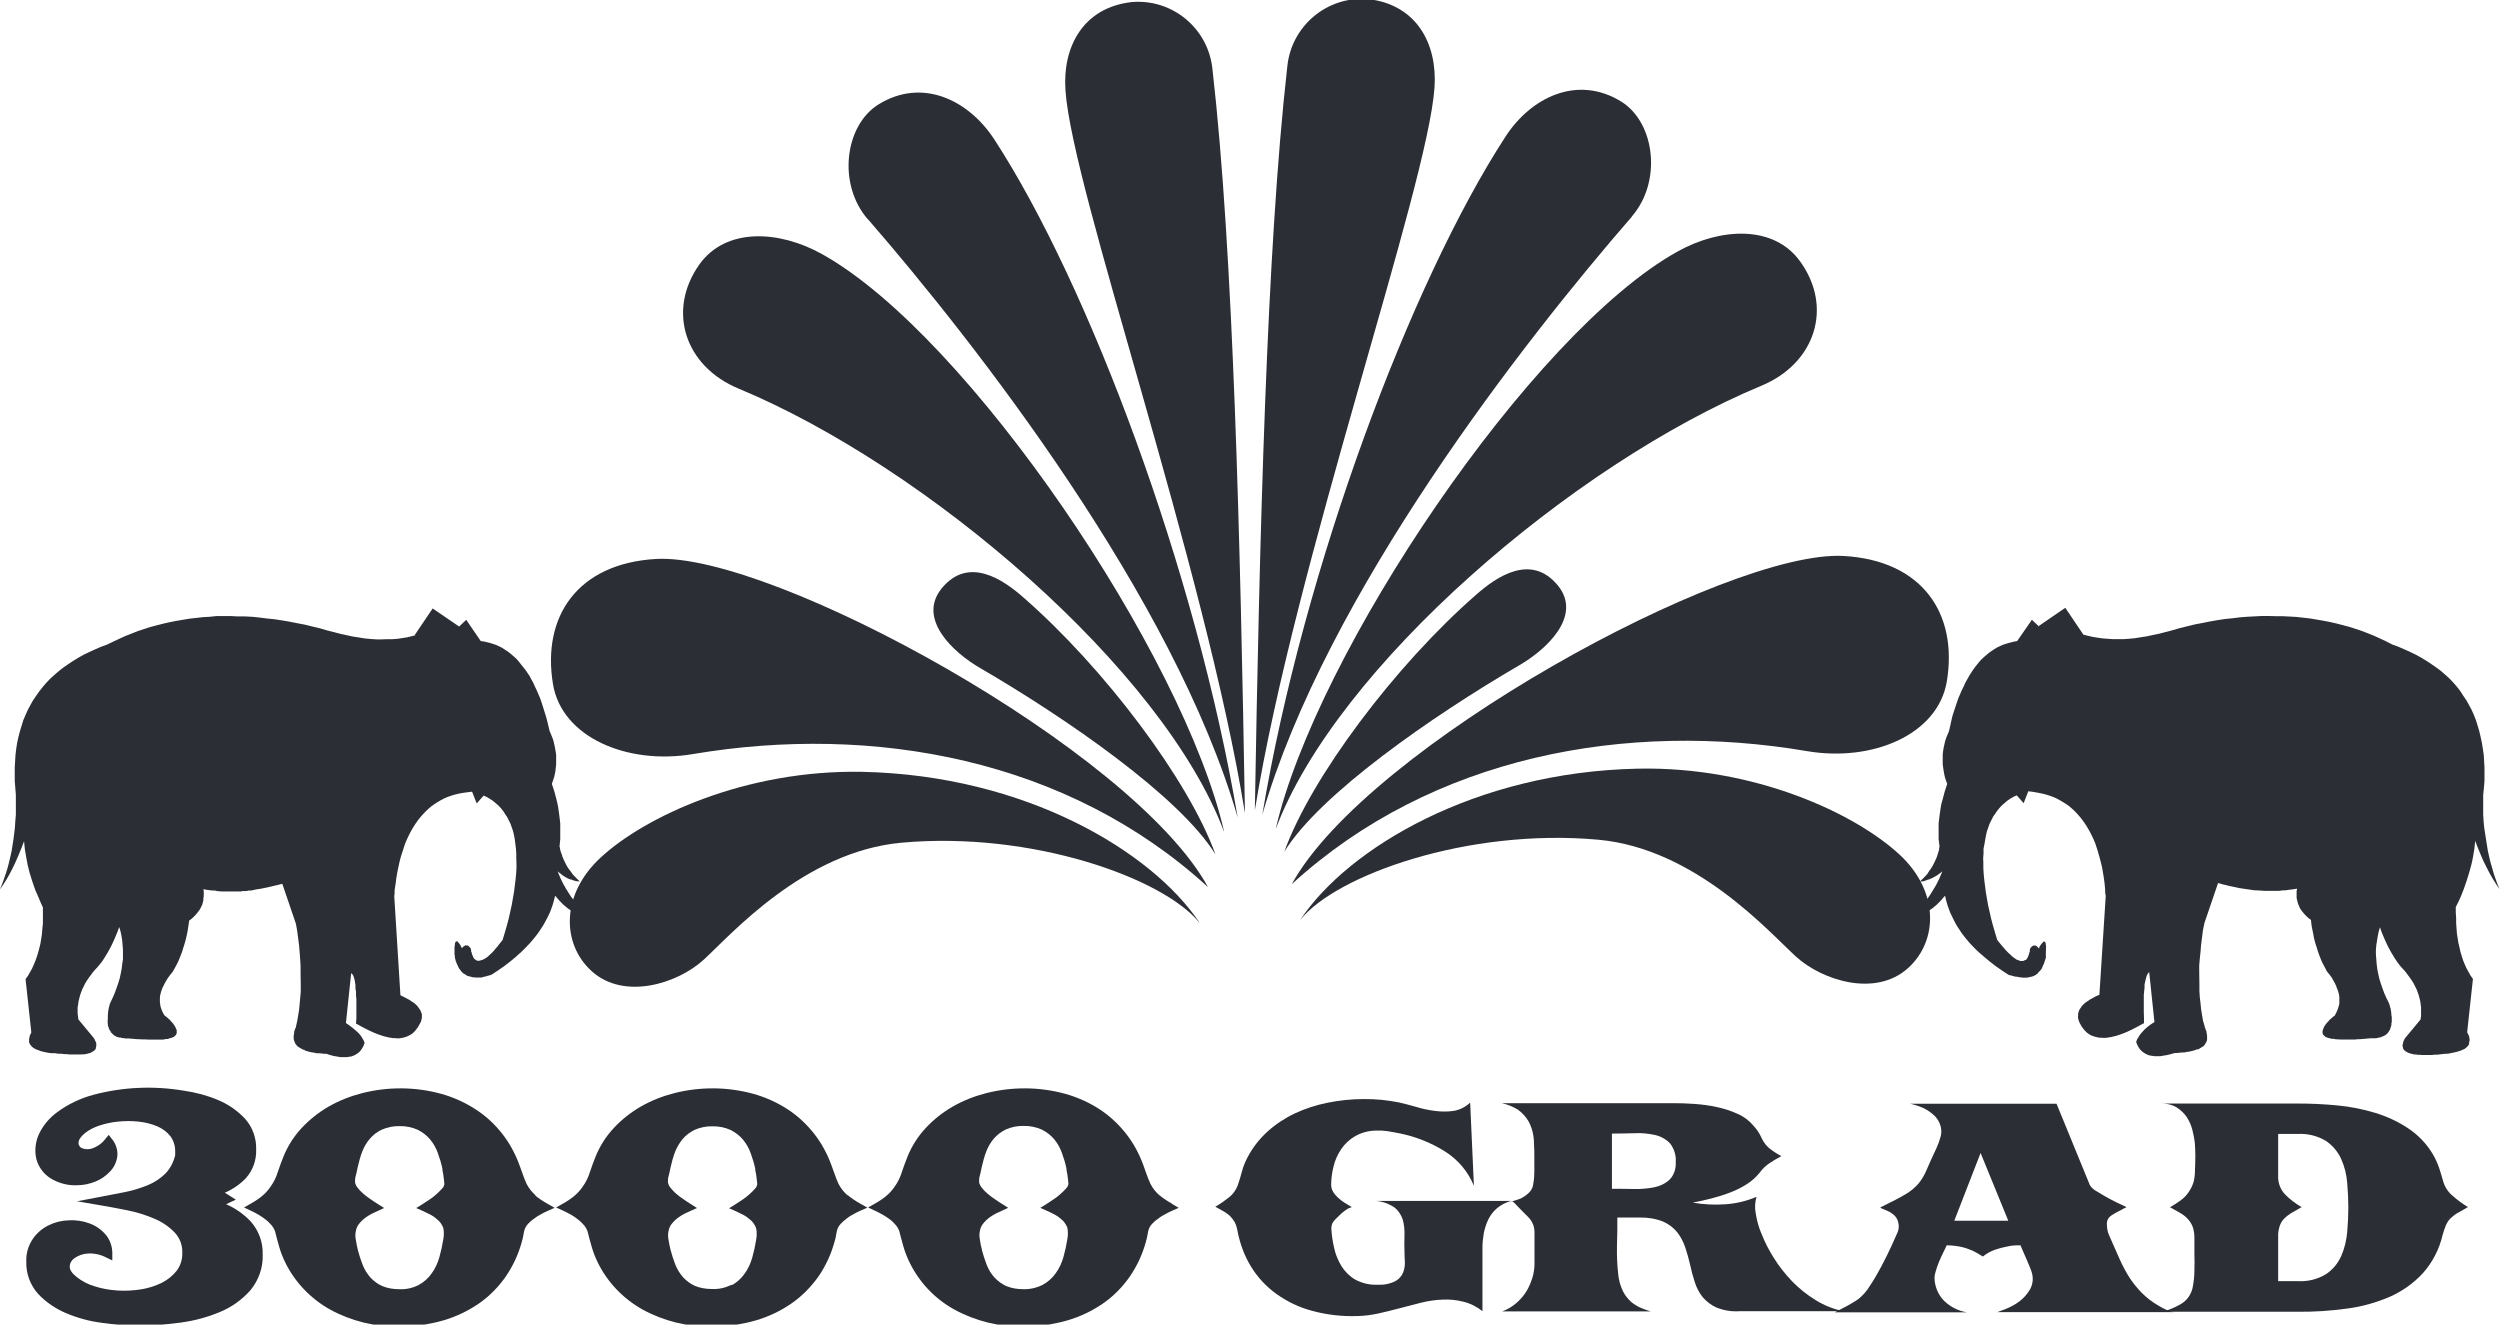 <?xml version="1.0" encoding="UTF-8"?> <svg xmlns="http://www.w3.org/2000/svg" xmlns:xlink="http://www.w3.org/1999/xlink" id="Ebene_1" data-name="Ebene 1" viewBox="0 0 134 71"><defs><style> .cls-1 { fill: none; } .cls-2 { clip-path: url(#clippath); } .cls-3 { fill: #2b2e34; } .cls-4 { clip-path: url(#clippath-1); } </style><clipPath id="clippath"><rect class="cls-1" x="-.01" y="-.08" width="134.01" height="71.16"></rect></clipPath><clipPath id="clippath-1"><rect class="cls-1" x="-.01" y="-.08" width="134.01" height="71.16"></rect></clipPath></defs><g id="Gruppe_25" data-name="Gruppe 25"><g class="cls-2"><g id="Gruppe_13" data-name="Gruppe 13"><g id="Gruppe_1" data-name="Gruppe 1"><path id="Pfad_1" data-name="Pfad 1" class="cls-3" d="m64.28,49.45c-1.91-2.37-8.96-4.92-15.97-4.28-5.23.48-9.15,4.95-10.58,6.26s-4.27,2.18-6,.64c-1.63-1.46-1.68-4.12.46-6.1,2.37-2.2,7.76-4.72,14.02-4.6,8.76.18,15.54,4.28,18.08,8.08"></path></g><g id="Gruppe_2" data-name="Gruppe 2"><path id="Pfad_2" data-name="Pfad 2" class="cls-3" d="m64.75,47.55c-4.04-7.37-23.37-17.94-29.58-17.59-4.22.24-6.13,3.09-5.53,6.71.47,2.85,3.98,4.34,7.49,3.75,9.65-1.63,20.09.24,27.62,7.13"></path></g><g id="Gruppe_3" data-name="Gruppe 3"><path id="Pfad_3" data-name="Pfad 3" class="cls-3" d="m65.15,45.8c-1.9-3.09-7.97-7.29-12.61-9.99-1.44-.83-3.4-2.64-2.06-4.28,1.44-1.75,3.3-.45,4.36.48,4.36,3.8,8.88,9.82,10.31,13.79"></path></g><g id="Gruppe_4" data-name="Gruppe 4"><path id="Pfad_4" data-name="Pfad 4" class="cls-3" d="m65.62,44.61c-3.25-8.72-15.93-19.58-26.03-23.78-2.9-1.2-3.85-4.2-2.1-6.66,1.43-2,4.3-1.82,6.57-.55,7.85,4.36,19.42,21.55,21.56,30.99"></path></g><g id="Gruppe_5" data-name="Gruppe 5"><path id="Pfad_5" data-name="Pfad 5" class="cls-3" d="m46.52,11.76c-1.64-1.88-1.25-5.05.58-6.17,2.34-1.44,4.82-.23,6.2,1.89,5.05,7.76,10.81,23.1,13.04,36.34-3.41-11.8-14.08-25.46-19.81-32.06"></path></g><g id="Gruppe_6" data-name="Gruppe 6"><path id="Pfad_6" data-name="Pfad 6" class="cls-3" d="m66.73,43.59c-2.15-13.31-9.26-33.4-9.62-38.74-.17-2.33.94-4.45,3.56-4.74,2.19-.18,4.11,1.43,4.32,3.62,1.12,9.8,1.49,25.24,1.74,39.87"></path></g><g id="Gruppe_7" data-name="Gruppe 7"><path id="Pfad_7" data-name="Pfad 7" class="cls-3" d="m69.71,49.29c1.91-2.38,8.96-4.92,15.97-4.28,5.22.48,9.15,4.96,10.58,6.26s4.27,2.18,6,.63c1.63-1.46,1.69-4.12-.45-6.1-2.38-2.2-7.77-4.73-14.02-4.6-8.76.18-15.54,4.28-18.08,8.08"></path></g><g id="Gruppe_8" data-name="Gruppe 8"><path id="Pfad_8" data-name="Pfad 8" class="cls-3" d="m69.24,47.39c4.04-7.37,23.37-17.94,29.58-17.59,4.22.24,6.13,3.09,5.53,6.72-.47,2.85-3.98,4.34-7.5,3.74-9.64-1.64-20.08.24-27.61,7.13"></path></g><g id="Gruppe_9" data-name="Gruppe 9"><path id="Pfad_9" data-name="Pfad 9" class="cls-3" d="m68.84,45.65c1.9-3.09,7.96-7.29,12.59-9.99,1.44-.83,3.41-2.64,2.07-4.28-1.44-1.75-3.3-.45-4.36.48-4.36,3.8-8.88,9.83-10.3,13.79"></path></g><g id="Gruppe_10" data-name="Gruppe 10"><path id="Pfad_10" data-name="Pfad 10" class="cls-3" d="m68.37,44.46c3.25-8.72,15.93-19.58,26.03-23.78,2.9-1.2,3.86-4.2,2.1-6.65-1.42-2-4.3-1.82-6.58-.55-7.84,4.35-19.41,21.56-21.55,30.99"></path></g><g id="Gruppe_11" data-name="Gruppe 11"><path id="Pfad_11" data-name="Pfad 11" class="cls-3" d="m87.46,11.61c1.64-1.88,1.25-5.05-.57-6.17-2.34-1.44-4.83-.23-6.2,1.89-5.05,7.77-10.82,23.1-13.03,36.34,3.4-11.81,14.07-25.46,19.81-32.06"></path></g><g id="Gruppe_12" data-name="Gruppe 12"><path id="Pfad_12" data-name="Pfad 12" class="cls-3" d="m67.26,43.43c2.15-13.3,9.26-33.4,9.63-38.74.16-2.33-.95-4.45-3.57-4.74-2.18-.17-4.1,1.43-4.32,3.61-1.11,9.81-1.49,25.24-1.74,39.87"></path></g></g></g><g id="Gruppe_14" data-name="Gruppe 14"><path id="Pfad_14" data-name="Pfad 14" class="cls-3" d="m22.31,34.04l-.24.06-.25.06-.25.04-.27.04-.27.02h-.28s-.28.01-.28.01h-.3l-.3-.02-.31-.03-.31-.05-.33-.05-.32-.07-.33-.07-.34-.09-.36-.09-.41-.12-.42-.1-.41-.1-.42-.08-.4-.08-.41-.07-.4-.06-.4-.04-.39-.05-.39-.04-.39-.02h-.39s-.38-.02-.38-.02h-.75s-.37.04-.37.04l-.36.02-.36.04-.36.04-.36.06-.35.06-.36.07-.35.08-.35.09-.34.09-.34.11-.33.11-.33.13-.33.13-.33.15-.32.15-.33.16-.33.12-.32.14-.31.14-.31.15-.28.16-.28.17-.27.18-.26.18-.24.19-.23.2-.22.2-.21.22-.19.22-.18.23-.17.24-.17.25-.14.25-.14.26-.12.27-.12.28-.09.29-.09.3-.08.3-.07.32-.05.32-.04.33-.02.34-.02.35v.71s.03.37.03.37l.03.38v.36s0,.35,0,.35v.35s-.03.35-.03.35l-.02.33-.04.33-.04.32-.05.32-.05.31-.07.31-.07.3-.08.3-.09.29-.1.29-.1.28-.12.28.19-.27.18-.29.17-.3.16-.31.16-.34.15-.35.15-.36.14-.37.02.2.02.21.07.42.04.21.04.22.11.44.14.45.08.23.08.23.1.23.1.23.1.24.11.24v.29s0,.29,0,.29v.28s-.03.28-.03.28l-.02.27-.04.26-.04.25-.06.25-.06.23-.07.23-.08.22-.09.22-.09.2-.11.2-.11.19-.13.18.31,2.86-.03.06-.03.06-.04.11v.05s-.02.06-.02.06v.1s0,.09,0,.09v.02s.02,0,.02,0h0s.01.06.01.06l.03.04.03.04.07.08.09.07.05.03h.02s.03.03.03.03l.07.02.06.03h.04s.02.02.02.02h.01s.07.03.07.03l.17.04.18.04.2.03h.11s.06,0,.06,0h.05s.17.03.17.03h.16s.15.02.15.02h.15s.15.02.15.02h.38s.12,0,.12,0h.11s.1-.01.1-.01h.09s.1-.02.1-.02l.08-.02.08-.02.06-.02.06-.03.05-.03.05-.03.04-.03.04-.04.03-.04.02-.05v-.04s.02-.06.02-.06v-.17s-.03-.07-.03-.07l-.03-.06-.03-.07-.04-.07-.83-1-.02-.17-.02-.16v-.32l.03-.16.02-.16.04-.16.04-.16.06-.17.06-.16.08-.16.08-.16.1-.16.11-.16.12-.16.12-.16.21-.23.1-.12.1-.12.09-.13.09-.14.17-.28.17-.31.15-.32.15-.35.07-.18.07-.19.07.23.05.24.04.25.02.25.02.25v.51s-.04.26-.04.26l-.03.25-.05.26-.06.27-.08.26-.09.26-.1.27-.12.27-.13.28-.03.11-.03.11-.02.11v.05s-.02.06-.02.06v.1s-.01.05-.01.05v.05s0,.09,0,.09v.1s-.01.04-.01.04v.13s.01.08.01.08v.08s.03.07.03.07l.02.07v.02s.02.03.02.03l.03.07.04.05.02.03v.03s.06.05.06.05l.04.05.05.04.05.04.06.03.05.03.07.02.07.02h.08s.07.03.07.03h.09s.08.02.08.02h.18l.24.02.23.02h.11s.1.01.1.01h.2s.19.01.19.01h.18s.09,0,.09,0h.32s.07,0,.07,0h.14s.12-.03.12-.03h.11s.1-.04.1-.04l.09-.02.08-.03.06-.03.06-.05.04-.04.03-.05.02-.05v-.03s0-.03,0-.03v-.12s-.04-.07-.04-.07l-.03-.08-.05-.08-.06-.09-.03-.04-.04-.04-.08-.09-.04-.05-.05-.04-.11-.1-.12-.09-.08-.13-.06-.13-.05-.14-.02-.07-.02-.07v-.07s-.02-.07-.02-.07v-.14s0-.15,0-.15l.02-.14.04-.15.05-.15.02-.04v-.03s.05-.08.05-.08l.07-.15.09-.16.03-.04.02-.04.05-.08.12-.16.13-.16.16-.29.08-.15.07-.15.13-.32.06-.16.05-.17.06-.18.05-.17.05-.19.04-.18.04-.19.03-.19.03-.2.03-.2.12-.09.1-.09.09-.09.08-.09.08-.1.07-.09.06-.1.05-.1.05-.11.03-.11.03-.11v-.11s.02-.12.02-.12v-.25l-.02-.12.24.04.25.03h.13s.12.03.12.03l.25.02h.26s.25,0,.25,0h.52s.07-.02.07-.02h.2s.14-.03.14-.03h.13s.27-.06.27-.06l.27-.04.28-.06.28-.06.15-.04.14-.03.28-.07.73,2.14.07.39.05.39.05.38.03.38.03.37.02.36v.35s.01.69.01.69v.34s-.03.32-.03.32l-.03.33-.03.31-.05.31-.05.3-.07.3v.04s-.03.04-.03.04l-.03.09-.03.07v.04s0,.02,0,.02v.02s-.01.01-.01.01v.06s-.02.08-.02.08v.07s0,.07,0,.07v.06s.02.03.02.03h0v.03l.02.06.02.06.02.02v.03s.03.03.03.03l.02.03.04.05h.01s.01.02.01.02l.02.03.06.03.03.02.03.02.07.04.07.04.08.03h.02s.02.02.02.02l.03.02.09.03h.05s.04.03.04.03l.11.02.1.02h.06s.05.02.05.02l.11.02h.13s.07.01.07.01h.06s.13.02.13.02h.14s.11.04.11.04l.1.03.19.05.18.03.17.03h.17s.15,0,.15,0l.14-.02.13-.02.13-.05.06-.03.05-.03.11-.07.09-.08.04-.05.04-.05.07-.11.06-.12.05-.13-.05-.14-.08-.13-.04-.07-.05-.07-.11-.13-.15-.13-.15-.13-.17-.13-.2-.14.28-2.67.04.03.05.06.04.08.03.1.03.11.02.13.02.14v.17s.03.17.03.17v.2s.02.21.02.21v.47s0,.26,0,.26v.27s-.02.3-.02.3l.17.09.16.09.31.16.15.07.15.07.28.11.27.09.13.03.12.03.12.02.12.02h.11s.1.01.1.01h.11s.1-.01.1-.01l.1-.02.09-.02.09-.03.08-.03.08-.04.08-.04.08-.05.07-.06.07-.07.06-.07.12-.16.05-.09.05-.09.06-.11.03-.11.02-.1v-.2s-.04-.1-.04-.1l-.04-.1-.06-.09-.07-.1-.09-.1-.1-.09-.12-.08-.13-.09-.15-.08-.17-.09-.18-.09-.33-5.31.02-.17v-.16s.05-.32.05-.32l.04-.31.05-.3.06-.29.06-.28.07-.27.04-.13.04-.12.08-.25.08-.24.1-.23.1-.21.11-.21.11-.19.12-.19.12-.17.14-.18.14-.16.14-.15.15-.14.16-.14.17-.12.17-.11.17-.1.19-.1.19-.08.2-.07.2-.06.22-.05.22-.04.23-.03.23-.03.25.63.37-.42.18.08.16.1.17.11.14.12.15.13.13.14.12.15.1.16.11.16.09.18.09.18.07.2.07.2.05.22.04.22.03.24.03.24.02.26v.26s.01.28.01.28v.28l-.02.3-.03.31-.04.31-.04.33-.06.34-.06.35-.08.36-.08.36-.1.38-.11.38-.12.4-.09.12-.1.12-.08.11-.09.1-.08.1-.08.09-.08.08-.08.07-.06.06-.03.03-.04.03-.06.05-.07.04-.06.04h-.03s-.03.03-.03.03l-.06.02h-.03s-.01.01-.01.01h-.02s-.05.02-.05.02h-.05s-.05,0-.05,0h-.05s-.03-.03-.03-.03h-.02s-.02-.02-.02-.02l-.04-.03-.04-.03-.03-.05-.03-.05v-.03s-.02-.03-.02-.03l-.03-.07-.02-.07v-.04s-.03-.04-.03-.04v-.09s-.03-.09-.03-.09l-.06-.07-.05-.05-.06-.03h-.05s-.06,0-.06,0l-.06.03-.06.05-.07.07-.02-.06-.03-.05-.02-.05-.03-.04-.05-.07-.05-.05v-.03s-.03-.01-.03-.01h-.04s-.03-.01-.03-.01l-.03.03-.02.04-.02.06v.08s-.02.1-.02.1v.4s.02.08.02.08v.1l.03.08v.02s.01.02.01.02v.05s.03.04.03.04v.02s.01.02.01.02l.03.08.04.07.03.08.04.07.04.07.05.05.04.06.05.05.05.05.06.03.03.02h.01s.01.02.01.02h.03s.02.03.02.03l.06.03.07.02.07.02h.04s.04.02.04.02l.07.02h.07s.07.01.07.01h.16s.09,0,.09,0h.08s.09-.03.09-.03l.09-.02.09-.02.05-.02h.04s.05-.03.05-.03h.05s.09-.04.09-.04l.35-.23.17-.12.16-.11.31-.24.29-.24.14-.13.14-.12.13-.13.12-.12.24-.25.11-.13.11-.13.11-.14.1-.13.18-.27.09-.14.08-.14.15-.28.14-.29.11-.3.05-.15.04-.15.04-.15.03-.13.06.06.06.07.11.13.06.06.06.06.11.11.12.1.11.09.12.08.11.07.12.05.12.05.12.03h.03s.03.02.03.02l.06.02h.07s.06.01.06.01h.37s-.06-.06-.06-.06h-.01s-.02-.02-.02-.02l-.04-.02-.14-.1-.14-.1-.13-.11-.12-.12-.13-.13-.11-.13-.12-.14-.1-.15-.1-.16-.1-.16-.05-.09v-.02s-.02-.02-.02-.02l-.03-.04-.09-.18-.09-.18-.04-.1-.04-.09-.08-.2.13.11.04.02.03.03.06.05.14.09.14.08.08.03.08.03h.04s.04.02.04.02l.08.03.16.04h.08s.03.01.03.01h.06s-.05-.04-.05-.04l-.05-.05-.1-.1-.1-.1-.09-.1-.04-.06-.02-.03h-.01s-.01-.02-.01-.02l-.04-.06-.02-.03h-.01s-.01-.02-.01-.02l-.08-.11-.07-.11-.06-.12-.03-.06-.03-.06-.06-.13-.05-.12-.02-.07-.02-.06-.05-.13-.04-.14v-.07s-.03-.07-.03-.07l.04-.41v-.21s0-.42,0-.42v-.21s-.05-.42-.05-.42l-.06-.43-.04-.21-.05-.21-.11-.42-.14-.43.12-.35.04-.17.03-.17.04-.35v-.53s-.03-.18-.03-.18l-.03-.18-.04-.18-.04-.18-.06-.18-.15-.36-.13-.54-.07-.26-.08-.25-.15-.48-.08-.23-.09-.21-.09-.21-.1-.21-.09-.2-.1-.18-.1-.19-.11-.16-.11-.16-.12-.15-.23-.29-.12-.14-.13-.12-.26-.22-.14-.1-.14-.09-.14-.09-.15-.07-.15-.07-.16-.05-.15-.05-.17-.04-.16-.04-.17-.02-.78-1.14-.38.36-1.42-.97-.97,1.44Z"></path></g><g id="Gruppe_15" data-name="Gruppe 15"><path id="Pfad_15" data-name="Pfad 15" class="cls-3" d="m109.29,33.58l-.38-.36-.79,1.14-.17.03-.15.04-.16.04-.16.05-.15.05-.15.07-.15.07-.14.09-.14.09-.14.1-.26.22-.13.12-.13.14-.23.29-.11.15-.11.17-.1.16-.1.18-.1.18-.09.2-.1.2-.09.21-.09.21-.08.23-.16.48-.08.25-.06.26-.12.54-.15.36-.06.18-.04.18-.04.18-.03.18-.02.18v.53l.05.35.03.17.04.18.12.35-.14.43-.11.42-.06.21-.04.21-.06.43-.05.42v.83l.05.41-.02.07v.03s0,.04,0,.04l-.04.14-.04.13-.02.06-.02.07-.05.12-.06.13-.03.06-.03.06-.06.12-.07.11-.07.11h-.02v.02l-.02.03-.04.06h-.01s0,.02,0,.02l-.02.03-.04.06-.09.1-.1.1-.1.1-.05.05-.05.05h.04s.02-.01.02-.01h.11s.15-.05.15-.05l.08-.03.04-.02h.05s.07-.04.07-.04l.08-.03.15-.08.14-.08.07-.05.03-.03.04-.02.13-.11-.08.2-.04.09-.04.1-.09.18-.09.18-.03.04v.02s-.02.02-.02.02l-.05.08-.1.17-.1.16-.1.15-.11.14-.11.13-.13.13-.12.12-.14.11-.13.1-.14.1-.04.02h-.02s-.01.02-.01.02l-.07.04.12.02h.31s.07-.02.07-.02l.06-.02h.03s.02-.01.02-.01h.02l.12-.03.12-.05.12-.05.11-.07.12-.08.11-.09.12-.1.11-.11.06-.06.06-.06.11-.13.06-.07.06-.06.03.15.04.15.04.15.05.15.11.3.14.29.14.28.08.14.09.14.18.27.1.13.11.14.11.13.11.13.24.25.12.12.14.13.14.12.15.13.29.24.31.24.16.11.17.12.35.23.1.03h.05s.05.03.05.03h.04s.05.02.05.02l.1.02h.08s.09.03.09.03h.09s.09.02.09.02h.08s.08,0,.08,0h.07s.08-.01.08-.01l.07-.02h.03s.04-.01.04-.01l.07-.02.07-.02.06-.03.03-.02h.01s.02-.01.02-.01h.01s.01-.02.01-.02l.03-.02.06-.04.04-.06.05-.05.05-.05.05-.06.04-.07.03-.07.03-.08.04-.07.03-.08v-.04s.03-.04.03-.04v-.05s.02-.02.02-.02v-.02s.03-.08.03-.08v-.32s.01-.24.01-.24v-.1s-.02-.08-.02-.08v-.06s-.03-.04-.03-.04l-.03-.03h-.07s-.02.02-.02.02v.03s-.06.05-.06.05l-.05.07-.03.04-.03.05-.02.05-.02.06-.07-.08-.06-.05-.05-.03h-.06s-.05,0-.05,0l-.06.03-.06.05-.06.08-.02.09v.09s-.03.04-.03.04v.04s-.03.08-.03.08l-.03.07v.03s-.02.03-.02.03l-.03.05-.03.05-.03.03-.04.02h-.03s-.02.02-.02.02l-.03.02h-.05s-.05.01-.05.01h-.03s-.02,0-.02,0h-.05s-.01-.02-.01-.02h-.02s-.03-.01-.03-.01l-.06-.02-.03-.02h-.03s-.07-.05-.07-.05l-.07-.05-.07-.05-.04-.03-.03-.03-.07-.07-.08-.07-.08-.08-.09-.09-.08-.1-.09-.1-.09-.11-.1-.12-.09-.12-.12-.4-.11-.38-.1-.38-.08-.36-.08-.35-.06-.35-.06-.34-.04-.33-.04-.31-.03-.31-.02-.3v-.28s-.01-.28-.01-.28l.02-.26v-.26s.05-.24.05-.24l.04-.24.04-.22.05-.22.07-.2.07-.2.1-.2.09-.18.11-.16.11-.16.12-.15.13-.14.15-.13.14-.12.16-.11.17-.1.18-.08.37.42.25-.64.23.03.22.04.22.04.22.05.2.06.2.07.19.08.19.1.17.1.18.11.17.12.16.14.15.14.14.15.14.16.14.18.12.17.12.19.11.19.11.21.1.21.1.23.08.24.08.25.03.12.04.13.07.27.07.28.05.29.05.3.04.31.03.32v.16s.03.17.03.17l-.34,5.3-.19.08-.16.09-.15.08-.13.09-.12.08-.1.09-.09.1-.07.1-.06.09-.04.1-.03.1v.1s-.01.1-.01.1l.02.1.03.11.05.11.05.09.05.09.12.16.06.07.07.07.07.06.09.06.07.04.09.04.09.03.1.03.09.02.1.02h.1s.1.01.1.01h.1s.11-.01.11-.01l.12-.02.12-.02.12-.03.13-.03.27-.09.28-.11.15-.07.15-.07.31-.16.16-.09.17-.09v-.3s-.01-.27-.01-.27v-.26s0-.25,0-.25v-.44s.02-.2.02-.2l.02-.18v-.17s.03-.14.03-.14l.03-.13.03-.11.03-.1.04-.08.04-.06.05-.04.28,2.67-.2.13-.17.13-.15.13-.13.14-.11.13-.05.07-.04.07-.08.13-.05.14.05.13.06.12.07.11.04.05.05.05.09.08.11.07.05.03.06.03.13.05.13.02.14.02h.32s.17-.03.17-.03l.19-.03.2-.05.1-.03.11-.03h.14s.13-.02.13-.02h.06s.06-.01.06-.01h.13s.11-.03.11-.03h.05s.06-.01.06-.01l.1-.02.1-.02.04-.02h.05s.09-.04.09-.04l.04-.02h.02s.03,0,.03,0l.09-.03.06-.04.07-.04.03-.02.03-.02.06-.03.02-.03h.01s0-.02,0-.02l.04-.05.02-.03.02-.03v-.03s.03-.02.03-.02l.02-.06.02-.06v-.02h0s0-.04,0-.04v-.06s0-.07,0-.07v-.04s-.01-.03-.01-.03v-.08s-.02-.04-.02-.04v-.02h0s0-.03,0-.03v-.02s-.02-.04-.02-.04l-.03-.08-.03-.09-.02-.04v-.04s-.09-.3-.09-.3l-.05-.3-.05-.31-.03-.31-.04-.33-.02-.33v-.33s-.01-.69-.01-.69v-.35s.03-.36.03-.36l.04-.37.03-.38.05-.39.05-.39.08-.39.73-2.14.28.08.14.03.15.04.28.06.28.06.27.04.28.04.13.02.14.02h.13s.07.01.07.01h.07s.26.02.26.02h.78s.24-.03.24-.03h.12s.13-.02.13-.02l.24-.03.25-.04-.03.12v.37s.02.11.02.11l.03.11.03.11.05.11.04.1.06.1.07.09.08.1.08.09.09.09.1.09.12.09.02.2.03.2.04.19.04.2.03.18.05.19.05.17.06.18.05.17.06.17.12.31.07.15.08.15.15.29.13.16.12.16.05.08.02.04.02.04.09.16.07.15.03.08v.03s.03.04.03.04l.05.15.04.15.02.14v.15s0,.14,0,.14v.07s-.02.08-.02.08l-.02.07-.02.07-.05.14-.06.13-.07.14-.12.09-.11.1-.05.04-.04.05-.08.09-.04.04-.03.04-.06.08-.05.08-.03.08-.03.07-.02.07v.12s.02.05.02.05l.03.05.04.04.06.05.06.03.08.03.09.02.1.03h.11s.13.03.13.03h.14s.07.01.07.01h.08s.24,0,.24,0h.09s.19,0,.19,0h.19l.2-.02h.1s.12-.01.12-.01l.23-.02.24-.02h.26s.09-.02.09-.02l.07-.02h.07s.07-.04.07-.04l.07-.02.06-.03.06-.03.05-.04.05-.04.04-.05.04-.05.02-.03v-.02s.05-.05.05-.05l.02-.07v-.03s.02-.03.02-.03l.02-.07.02-.07v-.08s.02-.08.02-.08v-.26s-.02-.1-.02-.1v-.05s-.01-.05-.01-.05v-.09s-.02-.06-.02-.06v-.05s-.03-.11-.03-.11l-.03-.11-.03-.11-.14-.28-.12-.27-.1-.27-.09-.26-.08-.26-.06-.27-.05-.26-.03-.25-.02-.26-.02-.25v-.25l.02-.24.04-.25.04-.25.05-.24.07-.23.06.19.07.18.15.35.15.32.17.31.17.28.09.14.09.13.09.12.1.12.21.23.12.16.12.16.11.16.1.16.08.16.08.16.06.16.06.17.04.16.04.16.02.16.02.16v.48s-.03.17-.03.17l-.83,1-.04.07-.03.07-.03.06v.07s-.03.06-.03.06v.11l.02.06v.04s.03.05.03.05l.03.04.04.04.04.03.05.03.05.03.07.03.06.02.07.02.08.02.09.02h.09s.1.02.1.02h.11s.12.01.12.01h.12s.13,0,.13,0h.27s.15-.02.15-.02h.16s.16-.02.16-.02l.18-.02h.05s.05-.01.05-.01h.11s.2-.04.2-.04l.19-.04.16-.04.07-.03h.01s.02-.01.02-.01h.04s.06-.04.06-.04l.07-.02.02-.02h.03s.05-.04.05-.04l.09-.07.07-.08.03-.04.02-.04v-.05s.01-.03.01-.03h0s0-.03,0-.03l.02-.09v-.1s-.02-.06-.02-.06v-.05s-.05-.11-.05-.11l-.03-.06-.03-.06.31-2.86-.13-.18-.11-.2-.11-.2-.09-.2-.09-.22-.07-.22-.07-.23-.05-.23-.06-.25-.04-.25-.04-.26-.02-.27-.02-.28v-.28s-.02-.29-.02-.29v-.29s.12-.24.12-.24l.11-.23.1-.24.09-.23.08-.23.08-.23.14-.45.12-.44.05-.22.04-.21.07-.42.02-.21.02-.2.14.37.15.36.15.35.17.34.16.31.17.3.18.29.19.27-.12-.28-.1-.28-.1-.29-.08-.29-.09-.3-.07-.3-.07-.31-.05-.31-.05-.32-.05-.32-.05-.33-.03-.33-.02-.35v-.34s0-.35,0-.35v-.35s.04-.38.04-.38l.03-.37v-.71l-.02-.35-.02-.34-.05-.33-.05-.32-.07-.32-.07-.3-.09-.3-.09-.29-.11-.28-.12-.27-.14-.26-.14-.25-.17-.25-.16-.25-.18-.23-.19-.22-.21-.22-.22-.2-.23-.2-.24-.18-.26-.18-.27-.18-.28-.17-.29-.16-.31-.15-.31-.14-.32-.14-.33-.12-.33-.17-.32-.15-.33-.15-.32-.13-.34-.13-.33-.11-.34-.11-.34-.09-.35-.09-.35-.08-.36-.07-.35-.06-.36-.06-.36-.04-.36-.04-.36-.02-.38-.02h-.37s-.37-.01-.37-.01h-.38s-.38.02-.38.02l-.39.02-.39.03-.4.05-.4.04-.4.06-.4.07-.4.08-.42.08-.41.1-.41.1-.41.12-.35.09-.34.09-.34.07-.32.07-.33.05-.31.05-.31.03-.3.02h-.3s-.28,0-.28,0l-.28-.02-.27-.02-.27-.04-.25-.04-.26-.06-.24-.06-.97-1.44-1.41.97Z"></path></g><g class="cls-4"><g id="Gruppe_24" data-name="Gruppe 24"><g id="Gruppe_16" data-name="Gruppe 16"><path id="Pfad_16" data-name="Pfad 16" class="cls-3" d="m12.1,64.56c.06-.03.12-.06.18-.09l.36-.17-.59-.37c.42-.18.8-.44,1.12-.77.38-.42.58-.97.56-1.54.02-.61-.19-1.2-.59-1.65-.4-.43-.89-.77-1.43-1-.59-.25-1.22-.42-1.86-.51-1.61-.27-3.26-.2-4.84.22-.7.19-1.36.5-1.94.93-.44.32-.79.74-1.01,1.24-.17.41-.21.86-.11,1.28.11.41.37.77.73,1.01.43.27.93.41,1.43.39.35,0,.69-.07,1.01-.2.3-.12.57-.31.79-.55.21-.22.34-.5.38-.81.03-.34-.08-.67-.3-.93l-.16-.21-.17.2c-.18.25-.44.43-.73.53-.18.06-.37.05-.55-.02-.11-.06-.18-.17-.17-.29,0-.15.11-.32.35-.52.22-.17.47-.3.74-.39.33-.11.67-.19,1.02-.22.37-.04.75-.04,1.12,0,.35.04.68.12,1.01.26.27.12.51.3.69.53.17.24.26.53.25.83,0,.05,0,.1,0,.18-.09.38-.27.72-.54,1-.27.26-.59.47-.94.61-.4.16-.81.29-1.23.37l-2.55.49,1.17.2c.47.08.97.17,1.51.28.5.1.99.25,1.46.45.41.17.78.42,1.09.74.28.3.43.69.41,1.1.01.34-.09.67-.29.94-.21.27-.48.49-.79.65-.36.18-.74.3-1.13.36-.43.07-.86.09-1.29.06-.42-.03-.83-.1-1.22-.23-.34-.1-.66-.27-.94-.49-.25-.2-.38-.39-.37-.56,0-.18.1-.35.25-.45.21-.15.47-.24.73-.25.34-.02.69.06.99.22l.31.15v-.35c.01-.38-.12-.76-.37-1.05-.24-.27-.53-.47-.87-.59-.35-.13-.72-.18-1.09-.16-.38.01-.75.1-1.09.27-.34.17-.64.42-.85.74-.24.36-.36.78-.34,1.21-.02.63.21,1.25.63,1.72.42.45.94.8,1.51,1.04.62.26,1.28.44,1.95.52.65.09,1.31.14,1.98.14.74,0,1.48-.06,2.22-.16.73-.1,1.44-.29,2.12-.58.62-.26,1.17-.66,1.61-1.16.44-.54.68-1.22.65-1.92.02-.66-.22-1.29-.66-1.78-.38-.39-.82-.7-1.32-.91"></path></g><g id="Gruppe_17" data-name="Gruppe 17"><path id="Pfad_17" data-name="Pfad 17" class="cls-3" d="m28.7,64.06c-.14-.12-.26-.26-.36-.41h0c-.1-.15-.18-.32-.24-.49-.07-.19-.15-.42-.25-.69-.22-.61-.53-1.19-.93-1.7-.4-.51-.88-.96-1.43-1.31-.57-.37-1.19-.65-1.84-.83-1.38-.38-2.84-.39-4.23-.04-.63.16-1.24.4-1.8.72-.54.31-1.03.7-1.45,1.15-.42.45-.75.97-.98,1.54-.12.3-.22.58-.3.82-.07.22-.16.43-.28.62-.12.2-.26.38-.42.54-.22.21-.47.38-.74.53l-.37.21.38.18c.13.06.26.13.4.21.14.08.27.17.39.27.12.09.22.2.32.31.07.09.13.19.17.3.07.28.14.55.22.82.08.29.19.57.32.84.52,1.07,1.37,1.96,2.41,2.54,1.13.62,2.4.93,3.69.91.8,0,1.59-.1,2.36-.32.69-.2,1.35-.51,1.94-.92.56-.39,1.04-.88,1.43-1.44.39-.57.68-1.2.86-1.86.04-.15.08-.3.1-.45.01-.09.04-.18.07-.27.04-.09.1-.17.16-.24.1-.11.22-.21.34-.29.1-.08.21-.15.33-.21.12-.07.24-.13.37-.19l.39-.17-.37-.21c-.24-.13-.46-.28-.67-.45m-9.51,2.91c-.05-.19-.08-.38-.11-.55-.03-.15-.03-.29,0-.44.02-.13.07-.26.15-.37.12-.16.26-.29.42-.4.09-.06.18-.12.28-.17.11-.05.21-.1.32-.15l.35-.16-.33-.21c-.11-.07-.24-.15-.38-.25-.14-.09-.28-.2-.41-.31-.12-.1-.23-.22-.32-.34-.06-.08-.1-.17-.12-.27,0-.12,0-.24.04-.35.04-.17.08-.32.1-.45.06-.28.14-.56.24-.83.1-.26.23-.49.41-.7.18-.21.39-.37.64-.49.3-.13.63-.2.95-.19.34-.01.68.06.99.2.25.13.48.3.66.52.18.22.32.47.41.73.1.27.18.54.24.82,0,.07.01.15.03.22.02.09.03.17.04.26s.02.18.03.25,0,.11.01.11c-.02.08-.05.16-.11.22-.1.11-.2.22-.32.32-.12.11-.25.21-.39.3-.14.09-.26.17-.35.23l-.34.21.36.16c.13.06.26.13.41.2.12.06.23.14.33.23.16.12.28.29.35.47.04.2.04.41,0,.62-.05.32-.12.64-.21.96-.09.31-.22.6-.41.86-.18.26-.42.47-.69.62-.33.17-.69.25-1.06.23-.31,0-.62-.05-.91-.17-.24-.11-.45-.27-.63-.46-.17-.2-.31-.42-.41-.67-.1-.26-.19-.53-.26-.8"></path></g><g id="Gruppe_18" data-name="Gruppe 18"><path id="Pfad_18" data-name="Pfad 18" class="cls-3" d="m45.42,64.06c-.14-.12-.26-.26-.36-.41h0c-.1-.15-.18-.32-.24-.49-.07-.19-.15-.42-.25-.69-.22-.61-.53-1.19-.93-1.7-.4-.51-.88-.96-1.42-1.31-.57-.37-1.19-.65-1.84-.83-1.38-.38-2.84-.39-4.23-.04-.63.16-1.24.4-1.8.72-.54.31-1.03.7-1.45,1.15-.42.45-.75.97-.98,1.54-.12.3-.22.58-.3.82-.07.22-.16.43-.28.62-.12.2-.26.38-.42.54-.22.21-.47.38-.74.53l-.37.21.39.18c.13.06.26.13.41.21.14.08.27.17.39.27.12.09.22.2.32.31.07.09.13.19.17.3.07.28.14.55.22.82.08.29.19.57.32.84.52,1.07,1.37,1.96,2.41,2.54,1.13.62,2.4.93,3.69.91.8,0,1.59-.1,2.36-.32.69-.2,1.35-.51,1.94-.92.56-.39,1.04-.88,1.44-1.44.39-.57.68-1.2.86-1.86.05-.15.08-.3.1-.45.01-.09.04-.18.07-.27.04-.09.09-.17.16-.24.1-.11.22-.21.34-.3.1-.08.21-.15.33-.21.12-.07.24-.13.37-.19l.39-.17-.37-.21c-.24-.13-.46-.28-.67-.45m-6.24,4.79c-.33.17-.69.25-1.06.23-.31,0-.62-.05-.91-.17-.24-.11-.45-.27-.63-.46-.17-.2-.31-.42-.41-.67-.1-.26-.19-.53-.26-.8-.05-.19-.08-.38-.11-.55-.03-.15-.03-.29,0-.44.02-.13.07-.26.15-.37.12-.16.26-.29.42-.4.09-.06.18-.12.28-.17.1-.05.21-.1.32-.15l.36-.16-.33-.21c-.11-.07-.24-.15-.38-.25-.14-.09-.28-.2-.41-.31-.12-.1-.22-.22-.32-.34-.06-.08-.1-.17-.12-.26,0-.12,0-.24.04-.35.04-.17.08-.32.1-.45.06-.28.14-.56.24-.83.1-.26.24-.49.41-.7.18-.21.4-.37.64-.49.3-.13.63-.2.95-.19.34-.01.68.06.99.2.25.13.48.3.66.52.18.22.32.47.41.73.1.27.18.54.24.82,0,.07.01.15.03.22.02.08.03.17.04.26s.02.18.03.25.01.11.01.11c-.02.08-.05.16-.11.22-.1.11-.2.22-.32.32-.12.11-.25.21-.39.3-.14.09-.26.17-.35.23l-.34.21.36.16c.13.06.26.13.41.2.12.06.23.14.33.23.16.12.28.29.35.48.04.2.04.41,0,.62-.05.32-.12.64-.21.96-.09.31-.22.6-.41.86-.18.26-.42.47-.69.62"></path></g><g id="Gruppe_19" data-name="Gruppe 19"><path id="Pfad_19" data-name="Pfad 19" class="cls-3" d="m62.81,64.51c-.24-.13-.46-.28-.67-.45-.14-.12-.26-.26-.36-.41-.1-.15-.18-.32-.24-.49-.07-.19-.16-.42-.25-.69-.22-.61-.53-1.19-.93-1.7-.4-.51-.88-.96-1.42-1.31-.57-.37-1.19-.65-1.84-.83-1.38-.38-2.84-.39-4.23-.04-.63.16-1.24.4-1.8.72-.54.31-1.02.69-1.45,1.15-.42.45-.75.97-.98,1.54-.12.3-.22.58-.3.82-.07.22-.16.43-.28.62-.12.2-.26.38-.42.54-.22.21-.47.38-.74.53l-.37.21.38.18c.13.06.26.13.41.21.14.08.27.17.39.26.12.09.22.2.32.31.07.09.13.19.17.3.07.28.14.55.22.82.08.29.19.57.32.84.52,1.08,1.36,1.97,2.41,2.55,1.13.62,2.4.93,3.68.91.8,0,1.59-.1,2.36-.32.69-.2,1.35-.51,1.94-.92.56-.39,1.04-.88,1.43-1.44.39-.57.68-1.2.86-1.86.04-.15.08-.3.1-.45.01-.09.04-.18.07-.27.04-.09.09-.17.16-.24.1-.11.22-.21.34-.29.1-.08.21-.15.33-.21.12-.07.24-.13.37-.19l.39-.17-.36-.21Zm-10.18,2.47c-.05-.19-.09-.38-.11-.55-.03-.15-.03-.3,0-.44.02-.13.07-.26.15-.37.12-.16.26-.29.42-.4.09-.06.18-.12.28-.17.11-.05.21-.1.32-.15l.35-.16-.33-.21c-.11-.07-.24-.15-.38-.25-.14-.09-.28-.2-.41-.31-.12-.1-.23-.22-.32-.34-.06-.08-.1-.17-.12-.27,0-.12,0-.24.04-.35.04-.17.08-.32.1-.45.06-.28.14-.56.24-.83.1-.26.23-.49.41-.7.18-.21.4-.37.64-.49.3-.13.63-.2.95-.19.34-.01.68.06.99.2.25.13.48.3.66.52.18.22.32.47.41.73.1.27.18.54.24.82,0,.07.01.15.03.22.02.09.03.17.04.26s.02.18.03.25,0,.11.01.11c-.02.08-.05.16-.11.22-.1.11-.2.22-.32.32-.12.11-.25.21-.39.3-.14.09-.26.17-.35.23l-.34.21.36.16c.13.06.26.12.41.2.12.06.23.14.33.23.16.12.28.29.35.47.04.2.04.41,0,.62-.05.32-.12.64-.21.96-.09.31-.22.6-.41.86-.18.26-.42.47-.69.62-.33.17-.69.25-1.06.24-.31,0-.62-.05-.91-.17-.24-.11-.45-.27-.63-.46-.18-.2-.31-.42-.41-.67-.1-.26-.19-.53-.26-.8"></path></g><g id="Gruppe_20" data-name="Gruppe 20"><path id="Pfad_20" data-name="Pfad 20" class="cls-3" d="m72.44,64.71c-.09.02-.18.06-.25.11-.11.07-.21.15-.3.23-.1.09-.19.18-.28.27-.07.07-.13.14-.18.22-.05.1-.07.21-.07.32.02.35.07.69.15,1.03.07.34.21.67.39.97.18.29.43.54.73.72.37.2.78.3,1.2.28.33.02.66-.04.96-.19.19-.1.34-.27.42-.47.07-.18.1-.38.09-.58-.01-.2-.02-.38-.02-.53-.01-.3-.01-.6,0-.9.01-.27-.02-.55-.09-.81-.08-.25-.22-.47-.42-.64-.3-.21-.64-.34-1.01-.37h7.24c-.28.07-.54.21-.76.39-.2.17-.36.38-.47.61-.11.23-.19.48-.24.74-.04.25-.07.5-.07.75v3.42c-.3-.24-.65-.42-1.03-.51-.36-.09-.73-.13-1.1-.11-.39.01-.77.07-1.14.16-.39.1-.78.2-1.16.3s-.77.2-1.14.28c-.36.08-.73.13-1.11.14-.82.03-1.65-.06-2.45-.28-.69-.18-1.33-.49-1.91-.9-.54-.39-1.01-.89-1.36-1.46-.37-.6-.61-1.27-.74-1.97-.03-.16-.08-.31-.15-.44-.07-.11-.15-.22-.24-.31-.1-.09-.22-.18-.34-.25-.13-.07-.28-.16-.45-.25.25-.14.49-.31.72-.49.22-.17.38-.39.48-.65.09-.26.17-.52.23-.76.07-.26.17-.51.3-.75.27-.52.63-.98,1.07-1.38.43-.39.93-.72,1.46-.97.56-.26,1.14-.45,1.74-.57.64-.13,1.29-.2,1.95-.2.33,0,.65.01.96.04.31.03.62.08.93.14.3.07.63.15.96.25.33.1.67.17,1.02.21.33.04.66.04.98-.01.32-.06.62-.21.86-.44l.2,4.43v.03c-.31-.77-.86-1.41-1.56-1.85-.75-.47-1.59-.8-2.46-.97-.19-.04-.4-.07-.61-.11-.2-.03-.41-.04-.61-.03-.4,0-.79.11-1.13.3-.29.17-.55.41-.74.69-.19.28-.33.59-.41.92-.08.32-.13.66-.13.99,0,.13.03.26.1.37.07.12.16.23.26.32.11.1.22.19.35.27.12.08.25.15.37.22"></path></g><g id="Gruppe_21" data-name="Gruppe 21"><path id="Pfad_21" data-name="Pfad 21" class="cls-3" d="m81,64.4c.17-.04.34-.09.51-.16.18-.09.35-.21.49-.36.11-.13.18-.3.19-.47.04-.21.05-.43.05-.65v-.74c0-.25,0-.5-.02-.74,0-.4-.09-.8-.28-1.16-.15-.26-.35-.48-.59-.65-.27-.16-.56-.28-.86-.34h9.21c.35,0,.72.01,1.13.04.4.03.8.08,1.2.17.38.08.75.2,1.1.36.33.14.62.36.85.63.14.15.26.32.36.5.06.13.12.24.18.35.08.13.17.24.28.34.21.17.44.32.68.45-.25.13-.46.26-.64.38-.2.13-.37.3-.51.49-.2.25-.43.46-.7.63-.28.18-.58.33-.9.45-.33.13-.67.23-1.01.32-.35.09-.68.16-.99.22.57.1,1.16.13,1.74.09.58-.04,1.14-.17,1.68-.4-.08.27-.1.56-.05.84.06.4.16.78.32,1.15.18.45.4.88.66,1.29.28.45.61.86.97,1.24.38.39.8.73,1.26,1.01.46.29.97.49,1.5.6h-5.58c-.42.03-.84-.04-1.23-.2-.29-.13-.54-.32-.74-.56-.19-.24-.33-.51-.42-.8-.1-.3-.18-.61-.25-.93-.07-.32-.16-.62-.26-.93-.1-.29-.24-.57-.43-.81-.2-.25-.46-.44-.75-.57-.4-.16-.83-.23-1.26-.22h-1.2c0,.5,0,1.01-.02,1.53-.01.51.01,1.02.07,1.53.03.32.12.62.26.91.11.21.26.4.44.56.16.13.34.24.53.32.18.07.35.14.51.18h-7.96c.28-.1.54-.26.76-.45.21-.18.39-.39.54-.63.14-.23.24-.48.32-.73.07-.24.11-.49.11-.75v-1.7c0-.12-.02-.24-.06-.36-.05-.13-.11-.24-.2-.35-.1-.12-.3-.3-.46-.47-.04-.04-.08-.09-.12-.12-.09-.09-.31-.37-.4-.35m5.39-.66c.37,0,.75,0,1.16.01.37.01.74-.02,1.1-.09.31-.06.6-.2.83-.41.24-.25.35-.59.33-.93.03-.36-.08-.72-.3-1.01-.21-.22-.49-.38-.79-.45-.36-.08-.73-.12-1.1-.1-.41.01-.82.02-1.23.02v2.96Z"></path></g><g id="Gruppe_22" data-name="Gruppe 22"><path id="Pfad_22" data-name="Pfad 22" class="cls-3" d="m100.82,64.7c.58-.28,1.02-.51,1.32-.69.26-.15.5-.35.7-.58.18-.22.32-.47.43-.73.12-.28.29-.67.52-1.15.09-.19.16-.39.22-.6.06-.2.06-.41,0-.61-.07-.23-.2-.44-.38-.59-.16-.14-.35-.27-.54-.36-.23-.1-.47-.18-.71-.23h7.85l1.79,4.37c.09.14.22.25.37.33.21.13.43.26.67.39.24.13.54.28.92.45-.05.03-.1.06-.15.08l-.34.18c-.11.06-.22.12-.32.19-.16.1-.26.29-.24.48,0,.18.03.37.1.54.06.15.1.23.11.25l.49,1.11c.15.33.32.65.51.95.19.29.41.56.65.81.27.27.57.5.9.69.13.08.26.15.39.21.14.07.29.11.44.14h-9.46c.07-.03.22-.08.45-.17.25-.1.49-.23.71-.39.24-.18.44-.4.59-.66.16-.29.19-.63.08-.95-.02-.07-.06-.16-.11-.29s-.11-.26-.17-.4c-.06-.14-.12-.28-.18-.41s-.1-.24-.13-.31h-.2c-.17,0-.34.02-.5.06-.22.04-.44.1-.65.17-.24.08-.47.21-.67.37-.17-.11-.34-.21-.52-.3-.2-.09-.4-.16-.61-.21-.27-.06-.54-.09-.81-.09-.03.08-.09.2-.17.36s-.15.32-.23.5c-.07.17-.13.34-.18.51-.04.13-.07.26-.07.39.01.43.18.85.47,1.17.34.35.78.58,1.26.66h-7.07c.06-.04.13-.07.19-.1.12-.06.28-.14.48-.25.2-.11.4-.23.59-.36.24-.2.45-.43.61-.7.23-.34.43-.69.62-1.05.2-.37.37-.73.53-1.07.16-.34.27-.61.35-.78.06-.16.07-.33.03-.49-.03-.17-.12-.32-.25-.43-.09-.08-.2-.15-.32-.2l-.39-.17m6.85.68l-1.48-3.62-1.41,3.63h2.88Z"></path></g><g id="Gruppe_23" data-name="Gruppe 23"><path id="Pfad_23" data-name="Pfad 23" class="cls-3" d="m116.33,64.7c.19-.11.37-.23.54-.35.17-.12.32-.27.44-.45.12-.17.21-.36.27-.56.05-.2.07-.4.07-.61.01-.25.02-.5.02-.75s-.01-.5-.03-.75c-.03-.23-.07-.45-.13-.67-.06-.24-.16-.46-.29-.67-.14-.21-.32-.38-.53-.52-.24-.15-.52-.22-.8-.22h7.29c.68,0,1.38.03,2.09.1.69.06,1.38.2,2.04.4.63.19,1.23.47,1.77.83.53.35.98.82,1.31,1.37.14.23.25.48.34.73.08.25.16.5.23.76.09.3.27.57.52.77.25.22.52.42.8.59-.22.12-.41.23-.56.32-.14.08-.26.18-.38.29-.1.1-.18.23-.24.36-.07.18-.13.36-.18.54-.18.76-.54,1.46-1.06,2.04-.5.54-1.1.96-1.77,1.26-.73.31-1.5.53-2.29.63-.87.12-1.76.18-2.64.17h-7.22c.3-.1.59-.21.86-.36.2-.1.37-.24.5-.42.12-.18.21-.38.24-.59.05-.28.08-.56.08-.84.01-.3.01-.59,0-.89,0-.29,0-.59,0-.88,0-.19-.03-.39-.09-.57-.06-.16-.15-.3-.26-.42-.12-.13-.26-.24-.42-.33-.17-.1-.35-.2-.55-.31m7.07,0c-.2.11-.38.22-.54.31-.15.09-.28.19-.4.31-.11.11-.19.25-.24.4-.06.19-.09.38-.08.58v2.37h1.05c.54.03,1.07-.1,1.52-.38.36-.24.64-.58.81-.97.18-.41.28-.84.32-1.28.04-.47.06-.91.06-1.32,0-.42-.02-.85-.06-1.31-.03-.44-.14-.88-.32-1.28-.17-.39-.46-.73-.81-.97-.46-.28-.99-.41-1.52-.38h-1.05v2.23c-.02.37.11.73.36,1,.27.28.58.51.91.7"></path></g></g></g></g></svg> 
